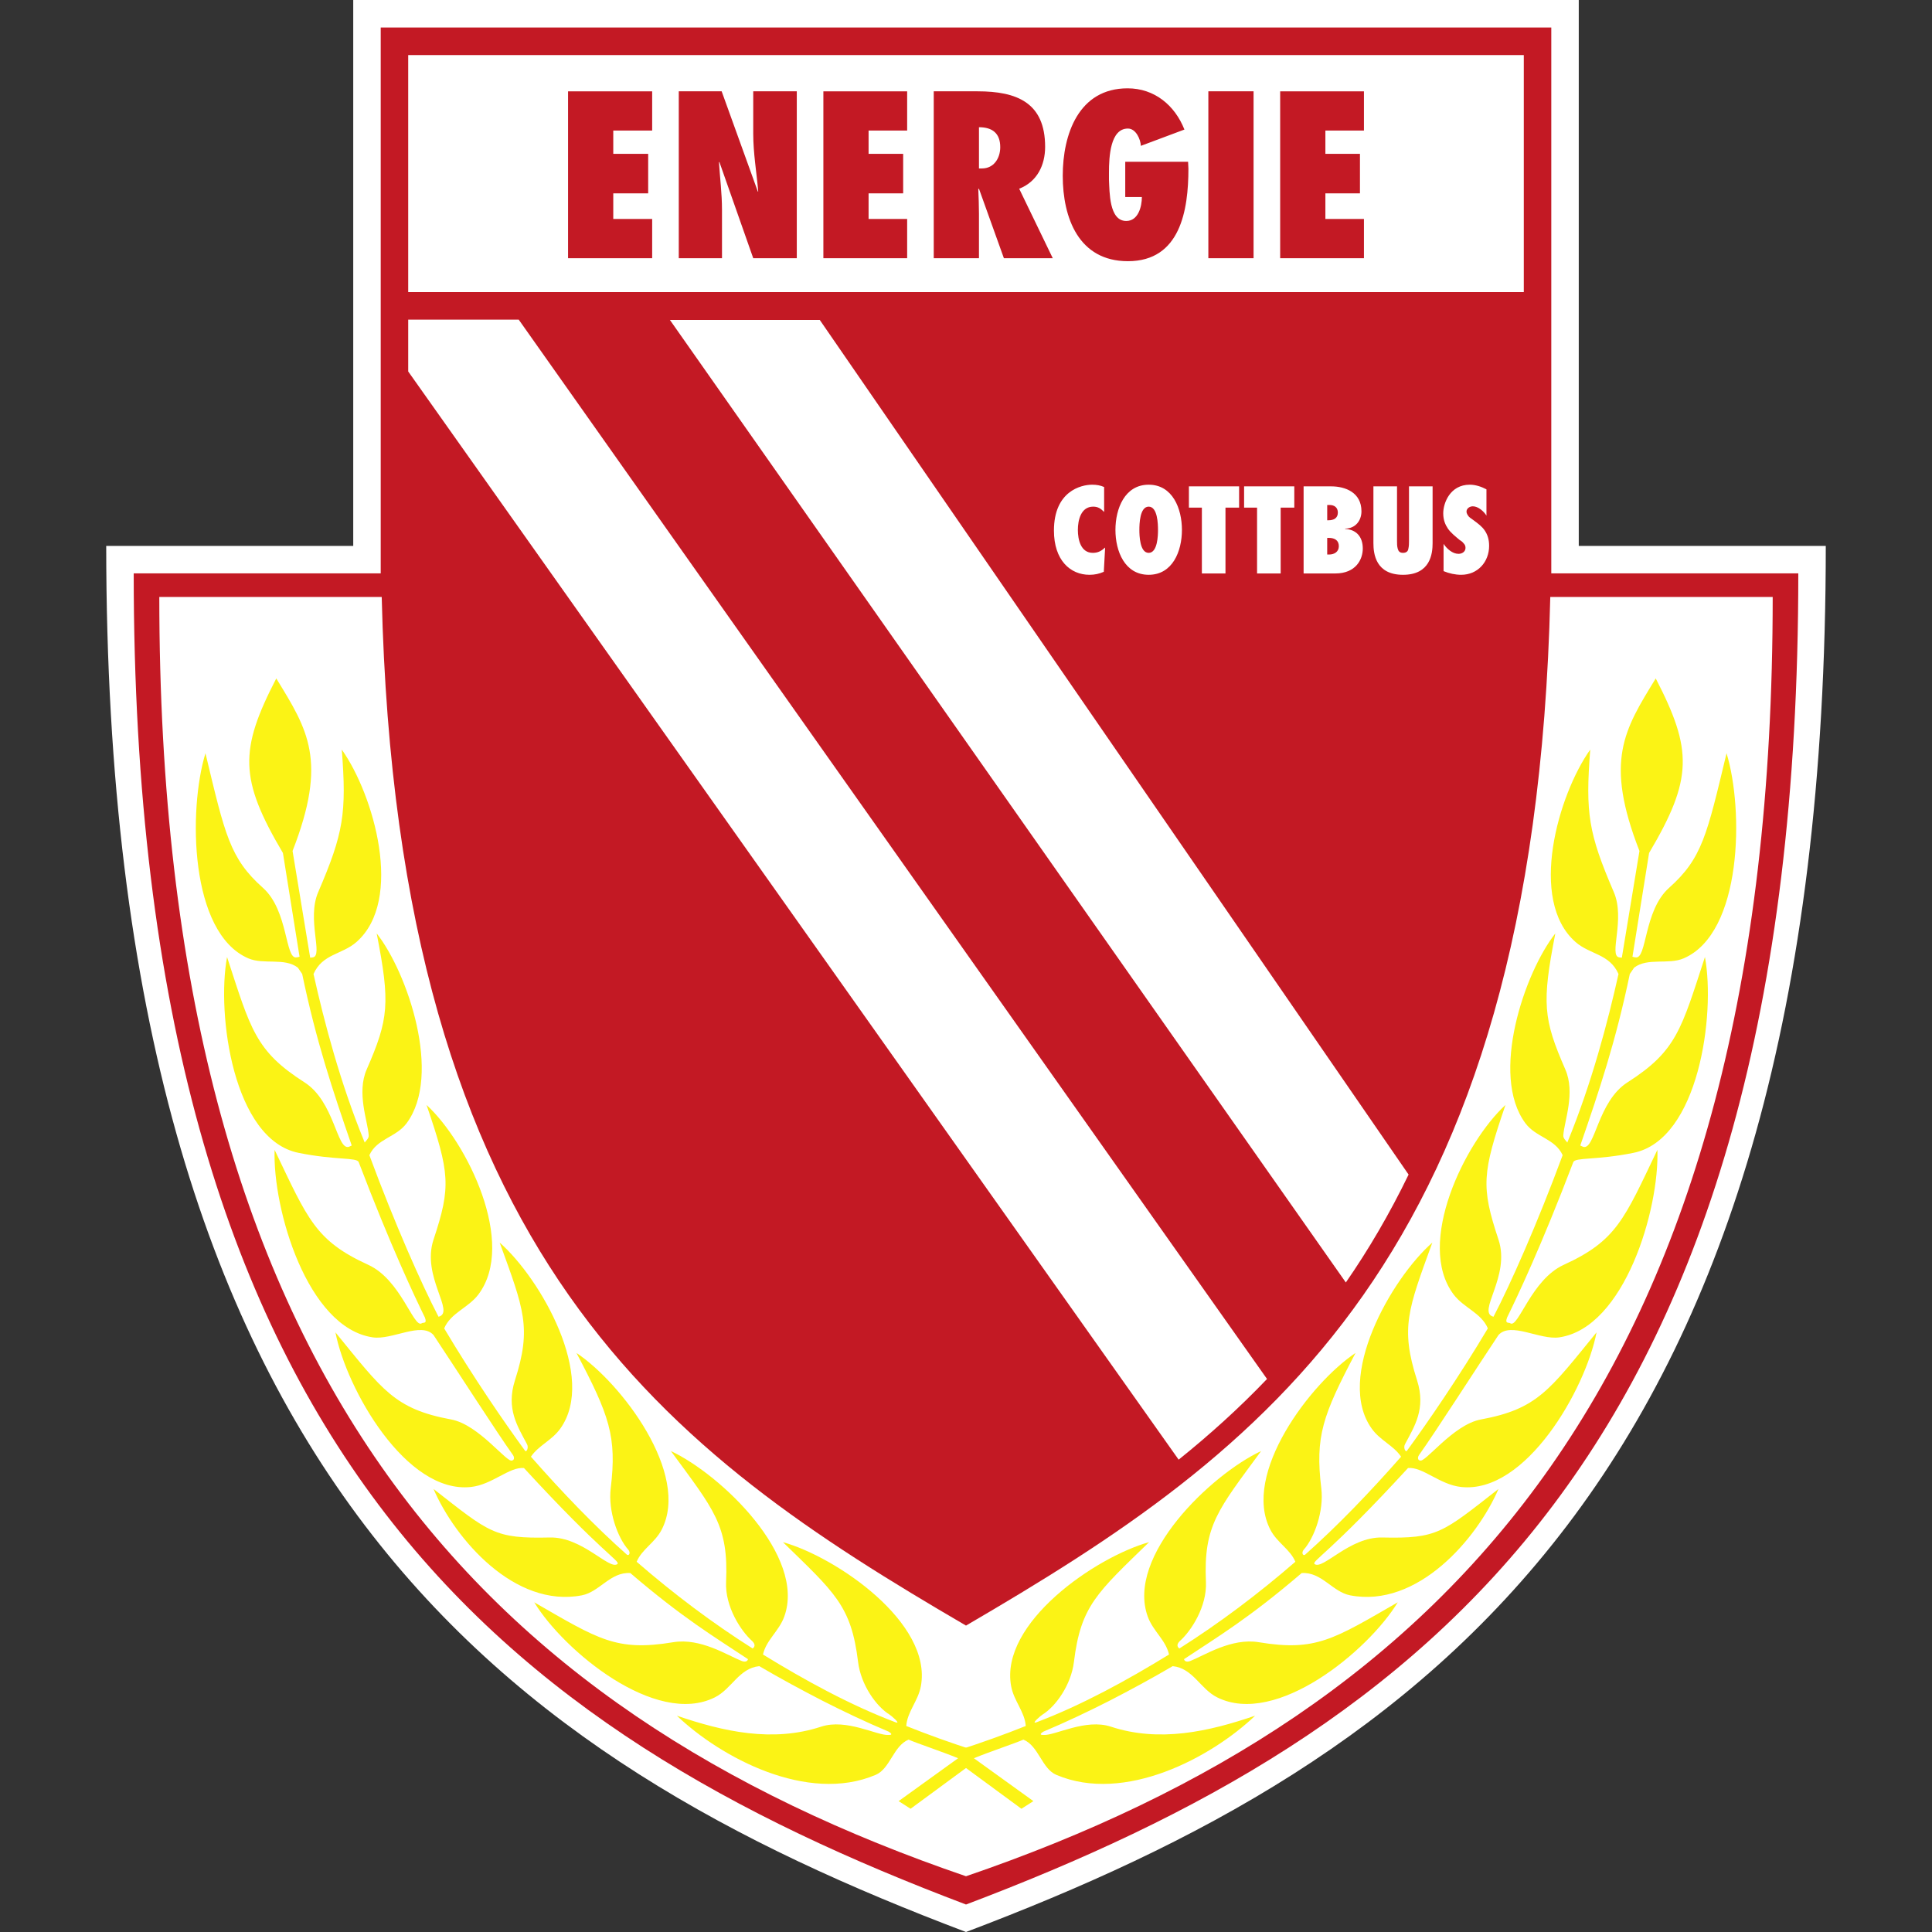 <?xml version="1.0" encoding="utf-8"?>
<!-- Generator: Adobe Illustrator 16.0.3, SVG Export Plug-In . SVG Version: 6.00 Build 0)  -->
<!DOCTYPE svg PUBLIC "-//W3C//DTD SVG 1.1//EN" "http://www.w3.org/Graphics/SVG/1.1/DTD/svg11.dtd">
<svg version="1.1" id="Ebene_1" xmlns="http://www.w3.org/2000/svg" xmlns:xlink="http://www.w3.org/1999/xlink" x="0px" y="0px"
	 width="400px" height="400px" viewBox="0 0 400 400" enable-background="new 0 0 400 400" xml:space="preserve">
<rect x="0" y="0" width="400" height="400" fill="#333333" stroke="none"/>
<g>
	<path fill-rule="evenodd" clip-rule="evenodd" fill="#FFFFFF" d="M73.133,0h253.733v113.02h51.142
		c0,193.92-83.435,251.188-178.008,286.98c-94.574-35.792-178.009-93.06-178.009-286.98h51.142V0L73.133,0z"/>
	<path fill-rule="evenodd" clip-rule="evenodd" fill="#C31924" d="M78.824,5.691h242.354v113.02h51.141
		c0,182.539-77.744,239.806-172.317,275.598C105.427,358.517,27.683,301.25,27.683,118.711h51.141V5.691L78.824,5.691z"/>
	<polygon fill-rule="evenodd" clip-rule="evenodd" fill="#FFFFFF" points="84.515,11.404 315.486,11.404 315.486,60.48 
		84.515,60.48 84.515,11.404 	"/>
	<path fill-rule="evenodd" clip-rule="evenodd" fill="#FFFFFF" d="M200,388.458C99.783,354.181,32.982,284.661,32.982,123.598H79.03
		C82.334,260.915,138.672,300.769,200,336.56c61.327-35.791,117.666-75.645,120.97-212.961h46.048
		C367.018,284.661,300.218,354.181,200,388.458L200,388.458z"/>
	<path fill-rule="evenodd" clip-rule="evenodd" fill="#C31924" d="M135.024,45.337h-8.053v-5.3h7.227v-8.19h-7.227v-4.818h8.053
		v-8.122H117.61v34.553h17.414V45.337L135.024,45.337z M149.478,43.341c0-3.235-0.413-6.47-0.619-9.705l0.069-0.138l7.021,19.961
		h9.017V18.906h-9.017v8.811c0,3.992,0.688,7.916,1.033,11.907l-0.069,0.069l-7.502-20.787h-8.879v34.553h8.948V43.341
		L149.478,43.341z M187.817,45.337h-7.985v-5.3h7.159v-8.19h-7.159v-4.818h7.985v-8.122h-17.346v34.553h17.346V45.337
		L187.817,45.337z M216.382,30.401c0-9.154-5.851-11.495-13.973-11.495h-9.086v34.553h9.361v-9.223c0-1.652-0.069-3.373-0.138-5.094
		l0.138-0.069l5.162,14.386h10.118l-6.952-14.386C214.73,37.628,216.382,34.187,216.382,30.401L216.382,30.401z M207.09,30.47
		c0,2.271-1.309,4.405-3.786,4.405h-0.619V26.34C205.438,26.34,207.09,27.579,207.09,30.47L207.09,30.47z M236.412,40.794
		c0,1.996-0.757,4.956-3.235,4.956c-3.578,0-3.441-6.057-3.578-8.535c0-0.413,0-0.895,0-1.445c0-3.373,0.275-9.155,3.923-9.155
		c1.652,0,2.615,2.203,2.684,3.58l9.018-3.373c-1.996-5.025-6.195-8.535-11.771-8.535c-10.118,0-13.422,9.499-13.422,18.102
		c0,8.742,3.304,17.689,13.491,17.689c10.875,0,12.527-10.6,12.527-19.135l-0.069-1.445H232.97v7.296H236.412L236.412,40.794z
		 M250.177,18.906v34.553h9.361V18.906H250.177L250.177,18.906z M282.39,45.337h-7.983v-5.3h7.157v-8.19h-7.157v-4.818h7.983v-8.122
		h-17.345v34.553h17.345V45.337L282.39,45.337z"/>
	<path fill-rule="evenodd" clip-rule="evenodd" fill="#FFFFFF" d="M218.207,109.851c0,6.126,3.372,9.155,7.364,9.155
		c1.101,0,1.996-0.207,2.96-0.62l0.275-5.025c-0.757,0.688-1.446,1.102-2.547,1.102c-2.478,0-3.098-2.685-3.098-4.75
		c0-1.996,0.62-4.818,3.167-4.818c1.031,0,1.582,0.413,2.271,1.102v-5.163c-0.758-0.344-1.584-0.481-2.479-0.481
		C223.782,100.352,218.207,101.729,218.207,109.851L218.207,109.851z M244.706,109.713c0-4.405-1.927-9.361-6.883-9.361
		s-6.884,4.956-6.884,9.361s1.928,9.292,6.884,9.292S244.706,114.118,244.706,109.713L244.706,109.713z M239.75,109.713
		c0,1.102-0.069,4.75-1.928,4.75c-1.859,0-1.927-3.648-1.927-4.75c0-1.17,0.067-4.818,1.927-4.818
		C239.681,104.895,239.75,108.543,239.75,109.713L239.75,109.713z M256.544,105.102v-4.405h-10.394v4.405h2.685v13.628h4.887
		v-13.628H256.544L256.544,105.102z M267.97,105.102v-4.405h-10.394v4.405h2.685v13.628h4.887v-13.628H267.97L267.97,105.102z
		 M282.15,113.568c0-2.409-1.309-3.923-3.648-4.061v-0.069c2.064,0,3.373-1.583,3.373-3.579c0-3.923-3.373-5.163-6.264-5.163h-5.714
		v18.034h6.54C280.773,118.73,282.15,115.77,282.15,113.568L282.15,113.568z M275.129,111.365c1.17,0,2.064,0.482,2.064,1.721
		c0,1.17-0.964,1.721-1.996,1.721h-0.413v-3.442H275.129L275.129,111.365z M275.266,104.551c0.964,0,1.721,0.481,1.721,1.583
		c0,1.17-0.895,1.583-1.927,1.583h-0.275v-3.166H275.266L275.266,104.551z M291.58,113.636c-0.069,0.482-0.413,0.826-1.102,0.826
		c-0.688,0-0.963-0.344-1.102-0.895c-0.138-0.482-0.138-1.102-0.138-1.583v-11.288h-4.887v11.77c0,2.203,0.481,6.54,6.126,6.54
		s6.126-4.336,6.126-6.54v-11.77h-4.887v11.357C291.717,112.466,291.717,113.086,291.58,113.636L291.58,113.636z M308.306,113.017
		c0-1.377-0.345-2.34-0.896-3.167c-0.551-0.826-1.376-1.445-2.409-2.202c-0.275-0.207-0.619-0.413-0.895-0.688
		c-0.276-0.344-0.482-0.688-0.482-1.033c0-0.688,0.688-1.101,1.309-1.101c1.102,0,2.271,1.033,2.821,1.927v-5.438
		c-1.032-0.551-2.271-0.964-3.441-0.964c-4.13,0-5.507,3.854-5.507,5.92c0,1.376,0.413,2.34,0.964,3.166
		c0.62,0.895,1.515,1.583,2.409,2.34c0.344,0.207,0.619,0.413,0.826,0.688c0.274,0.275,0.413,0.551,0.413,0.964
		c0,0.826-0.757,1.239-1.445,1.239c-1.239,0-2.409-1.033-3.098-2.065v5.645c1.17,0.482,2.409,0.757,3.647,0.757
		C305.965,119.005,308.306,116.321,308.306,113.017L308.306,113.017z"/>
	<path fill-rule="evenodd" clip-rule="evenodd" fill="#FBF315" d="M87.277,273.992c-1.652,0.965-4.338-9.063-11.013-12.114
		c-10.976-5.015-12.527-9.429-19.41-23.814c-0.413,12.32,6.777,36.805,20.305,38.82c4.032,0.602,10.049-3.304,12.596-0.481
		c4.268,6.401,13.147,20.236,16.451,24.848c0.413,0.619,0.138,1.101-0.137,1.101c-0.964,0.826-6.825-7.386-12.665-8.466
		c-11.688-2.163-14.179-6.057-23.953-18.033c2.271,11.771,14.66,33.509,28.083,32.006c4.404-0.492,7.915-4.199,10.944-3.923
		c16.45,17.896,20.029,19.272,19.341,19.893c-1.721,1.238-7.263-5.66-13.973-5.508c-11.495,0.262-12.458-0.963-24.091-10.049
		c4.474,10.394,16.808,24.695,30.699,22.026c3.698-0.711,5.919-4.888,10.049-4.612c10.944,9.361,17.208,13.078,24.366,17.827
		c-0.138,0.551-0.757,0.619-1.376,0.344c-2.822-1.101-8.428-4.794-14.111-3.854c-11.834,1.957-15.486-0.62-28.771-8.261
		c6.125,10.051,25.14,25.777,37.375,19.686c3.527-1.755,5.024-6.057,9.223-6.47c4.337,2.547,8.673,4.888,13.078,7.159
		c4.474,2.271,8.948,4.404,13.697,6.4c0.964,0.62,0.482,0.688-0.069,0.688c-2.34,0.138-8.672-3.44-13.904-1.72
		c-10.049,3.304-20.236,1.031-29.873-2.271c9.085,8.672,27.036,18.256,41.161,12.251c3.017-1.282,3.648-5.988,6.814-7.296
		c1.721,0.757,7.09,2.547,10.256,3.854l-12.32,8.88l2.478,1.582l13.01-9.567l-0.139-2.615c-4.681-1.514-9.292-3.166-13.766-4.956
		c0.206-2.959,2.462-5.165,3.028-8.259c2.394-13.081-17.483-26.707-28.564-29.804c10.737,10.462,14.139,13.153,15.556,24.778
		c0.583,4.785,3.771,9.246,6.539,10.943c0.262,0.162,2.478,1.996,1.239,1.584c-9.43-3.579-18.722-8.673-27.463-14.041
		c0.688-3.028,3.306-4.818,4.406-7.847c4.544-12.527-13.078-29.391-23.472-34.278c8.879,12.114,11.956,15.361,11.426,27.119
		c-0.228,5.058,3.029,10.118,5.438,12.252c0.757,0.758,0.413,1.239,0.068,1.514c-8.259-5.23-16.244-11.219-24.022-17.964
		c1.102-2.615,3.752-3.905,5.163-6.607c6.024-11.546-8.329-30.424-17.621-36.619c6.814,12.94,8.385,17.269,7.089,28.016
		c-0.571,4.74,1.446,10.255,3.648,12.732c0.481,0.551,0.206,1.308-0.275,1.032c-6.746-5.987-13.422-12.939-19.892-20.305
		c1.583-2.34,4.292-3.335,6.057-5.782c7.666-10.63-4.061-31.111-12.527-38.544c5.025,13.835,6.647,17.606,3.166,28.495
		c-1.889,5.91,0.551,9.567,2.478,13.216c0.413,0.757-0.069,1.651-0.344,1.445c-4.336-5.919-10.806-15.349-16.794-25.398
		c1.376-3.235,4.987-4.227,7.089-7.021c7.947-10.56-2.34-31.524-10.737-39.234c4.818,14.111,5.095,16.888,1.445,27.877
		c-2.545,7.664,4.612,15.074,1.033,15.969c-3.51-6.745-9.017-19.135-14.316-33.452c1.583-3.44,5.53-3.675,7.709-6.607
		c7.404-9.96,0.207-31.18-6.195-39.302c2.822,14.453,2.505,17.691-2.065,28.151c-2.123,4.858,0.207,10.669,0.413,13.628
		c0.069,0.689-0.62,1.171-0.826,1.515c-5.024-12.183-8.397-24.985-10.6-34.897c1.858-4.198,5.91-4.003,8.879-6.607
		c9.901-8.684,3.579-30.561-3.028-39.854c1.032,13.217,0.352,17.35-4.887,29.529c-2.4,5.578,1.102,13.146-1.102,13.49l-0.551,0.069
		l-3.648-22.095c7.296-18.723,3.167-25.055-3.373-35.724c-7.64,14.8-7.709,20.787,1.377,36.137l3.441,21.476
		c-0.207,0.068-0.413,0.137-0.62,0.137c-2.409,0.482-1.661-9.666-6.952-14.385c-6.866-6.125-7.847-10.945-11.908-27.877
		c-3.58,11.701-3.299,37.227,8.879,42.469c3.171,1.365,7.502-0.207,10.255,1.927l0.895,1.308
		c2.891,13.904,6.333,24.16,10.256,35.517c-0.207,0.069-0.413,0.207-0.62,0.276c-2.478,0.688-2.951-9.393-9.154-13.354
		c-10.204-6.517-11.151-11.014-16.038-25.949c-2.202,11.839,1.277,37.811,14.799,40.541c7.71,1.558,12.045,0.895,12.458,1.927
		c6.608,17.346,11.632,27.946,13.697,32.145C88.516,274.199,87.552,273.718,87.277,273.992L87.277,273.992z"/>
	<path fill-rule="evenodd" clip-rule="evenodd" fill="#FBF315" d="M312.723,273.992c1.652,0.965,4.339-9.063,11.014-12.114
		c10.975-5.015,12.526-9.429,19.41-23.814c0.412,12.32-6.778,36.805-20.306,38.82c-4.032,0.602-10.049-3.304-12.596-0.481
		c-4.268,6.401-13.146,20.236-16.45,24.848c-0.413,0.619-0.139,1.101,0.137,1.101c0.965,0.826,6.825-7.386,12.665-8.466
		c11.688-2.163,14.18-6.057,23.954-18.033c-2.271,11.771-14.66,33.509-28.083,32.006c-4.405-0.492-7.916-4.199-10.944-3.923
		c-16.451,17.896-20.03,19.272-19.342,19.893c1.721,1.238,7.262-5.66,13.973-5.508c11.495,0.262,12.458-0.963,24.091-10.049
		c-4.474,10.394-16.809,24.695-30.699,22.026c-3.697-0.711-5.918-4.888-10.049-4.612c-10.944,9.361-17.207,13.078-24.366,17.827
		c0.139,0.551,0.757,0.619,1.377,0.344c2.822-1.101,8.428-4.794,14.11-3.854c11.834,1.957,15.487-0.62,28.771-8.261
		c-6.125,10.051-25.139,25.777-37.374,19.686c-3.527-1.755-5.025-6.057-9.224-6.47c-4.336,2.547-8.673,4.888-13.078,7.159
		c-4.474,2.271-8.948,4.404-13.697,6.4c-0.964,0.62-0.481,0.688,0.069,0.688c2.34,0.138,8.673-3.44,13.903-1.72
		c10.049,3.304,20.236,1.031,29.873-2.271c-9.086,8.672-27.036,18.256-41.161,12.251c-3.017-1.282-3.648-5.988-6.813-7.296
		c-1.722,0.757-7.09,2.547-10.257,3.854l12.321,8.88l-2.479,1.582l-13.009-9.567l0.138-2.615c4.681-1.514,9.292-3.166,13.767-4.956
		c-0.207-2.959-2.463-5.165-3.028-8.259c-2.394-13.081,17.482-26.707,28.564-29.804c-10.738,10.462-14.139,13.153-15.557,24.778
		c-0.582,4.785-3.771,9.246-6.538,10.943c-0.263,0.162-2.479,1.996-1.239,1.584c9.43-3.579,18.722-8.673,27.463-14.041
		c-0.688-3.028-3.306-4.818-4.404-7.847c-4.545-12.527,13.077-29.391,23.471-34.278c-8.879,12.114-11.956,15.361-11.426,27.119
		c0.228,5.058-3.028,10.118-5.438,12.252c-0.757,0.758-0.413,1.239-0.068,1.514c8.259-5.23,16.244-11.219,24.021-17.964
		c-1.102-2.615-3.752-3.905-5.162-6.607c-6.024-11.546,8.329-30.424,17.62-36.619c-6.813,12.94-8.385,17.269-7.089,28.016
		c0.571,4.74-1.445,10.255-3.648,12.732c-0.481,0.551-0.206,1.308,0.275,1.032c6.746-5.987,13.422-12.939,19.893-20.305
		c-1.583-2.34-4.294-3.335-6.058-5.782c-7.665-10.63,4.061-31.111,12.527-38.544c-5.024,13.835-6.647,17.606-3.166,28.495
		c1.889,5.91-0.551,9.567-2.479,13.216c-0.413,0.757,0.069,1.651,0.345,1.445c4.336-5.919,10.806-15.349,16.795-25.398
		c-1.377-3.235-4.987-4.227-7.09-7.021c-7.946-10.56,2.34-31.524,10.737-39.234c-4.818,14.111-5.095,16.888-1.445,27.877
		c2.545,7.664-4.612,15.074-1.032,15.969c3.51-6.745,9.017-19.135,14.316-33.452c-1.583-3.44-5.53-3.675-7.709-6.607
		c-7.404-9.96-0.206-31.18,6.194-39.302c-2.821,14.453-2.505,17.691,2.065,28.151c2.123,4.858-0.207,10.669-0.413,13.628
		c-0.069,0.689,0.619,1.171,0.826,1.515c5.024-12.183,8.396-24.985,10.6-34.897c-1.858-4.198-5.909-4.003-8.879-6.607
		c-9.901-8.684-3.579-30.561,3.028-39.854c-1.032,13.217-0.353,17.35,4.887,29.529c2.4,5.578-1.101,13.146,1.102,13.49l0.551,0.069
		l3.648-22.095c-7.297-18.723-3.167-25.055,3.372-35.724c7.641,14.8,7.709,20.787-1.376,36.137l-3.442,21.476
		c0.206,0.068,0.414,0.137,0.62,0.137c2.408,0.482,1.661-9.666,6.951-14.385c6.865-6.125,7.847-10.945,11.908-27.877
		c3.579,11.701,3.299,37.227-8.88,42.469c-3.17,1.365-7.502-0.207-10.255,1.927l-0.895,1.308
		c-2.892,13.904-6.333,24.16-10.256,35.517c0.206,0.069,0.412,0.207,0.619,0.276c2.479,0.688,2.951-9.393,9.154-13.354
		c10.204-6.517,11.15-11.014,16.038-25.949c2.202,11.839-1.277,37.811-14.8,40.541c-7.709,1.558-12.045,0.895-12.457,1.927
		c-6.608,17.346-11.633,27.946-13.697,32.145C311.485,274.199,312.448,273.718,312.723,273.992L312.723,273.992z"/>
	<path fill-rule="evenodd" clip-rule="evenodd" fill="#FFFFFF" d="M138.696,66.24L278.64,265.524
		c4.701-6.792,9.052-14.202,12.994-22.34L169.725,66.24H138.696L138.696,66.24z"/>
	<path fill-rule="evenodd" clip-rule="evenodd" fill="#FFFFFF" d="M84.515,76.909V66.171h22.878l154.93,219.331
		c-5.803,6.068-11.927,11.586-18.297,16.704L84.515,76.909L84.515,76.909z"/>
</g>
</svg>
